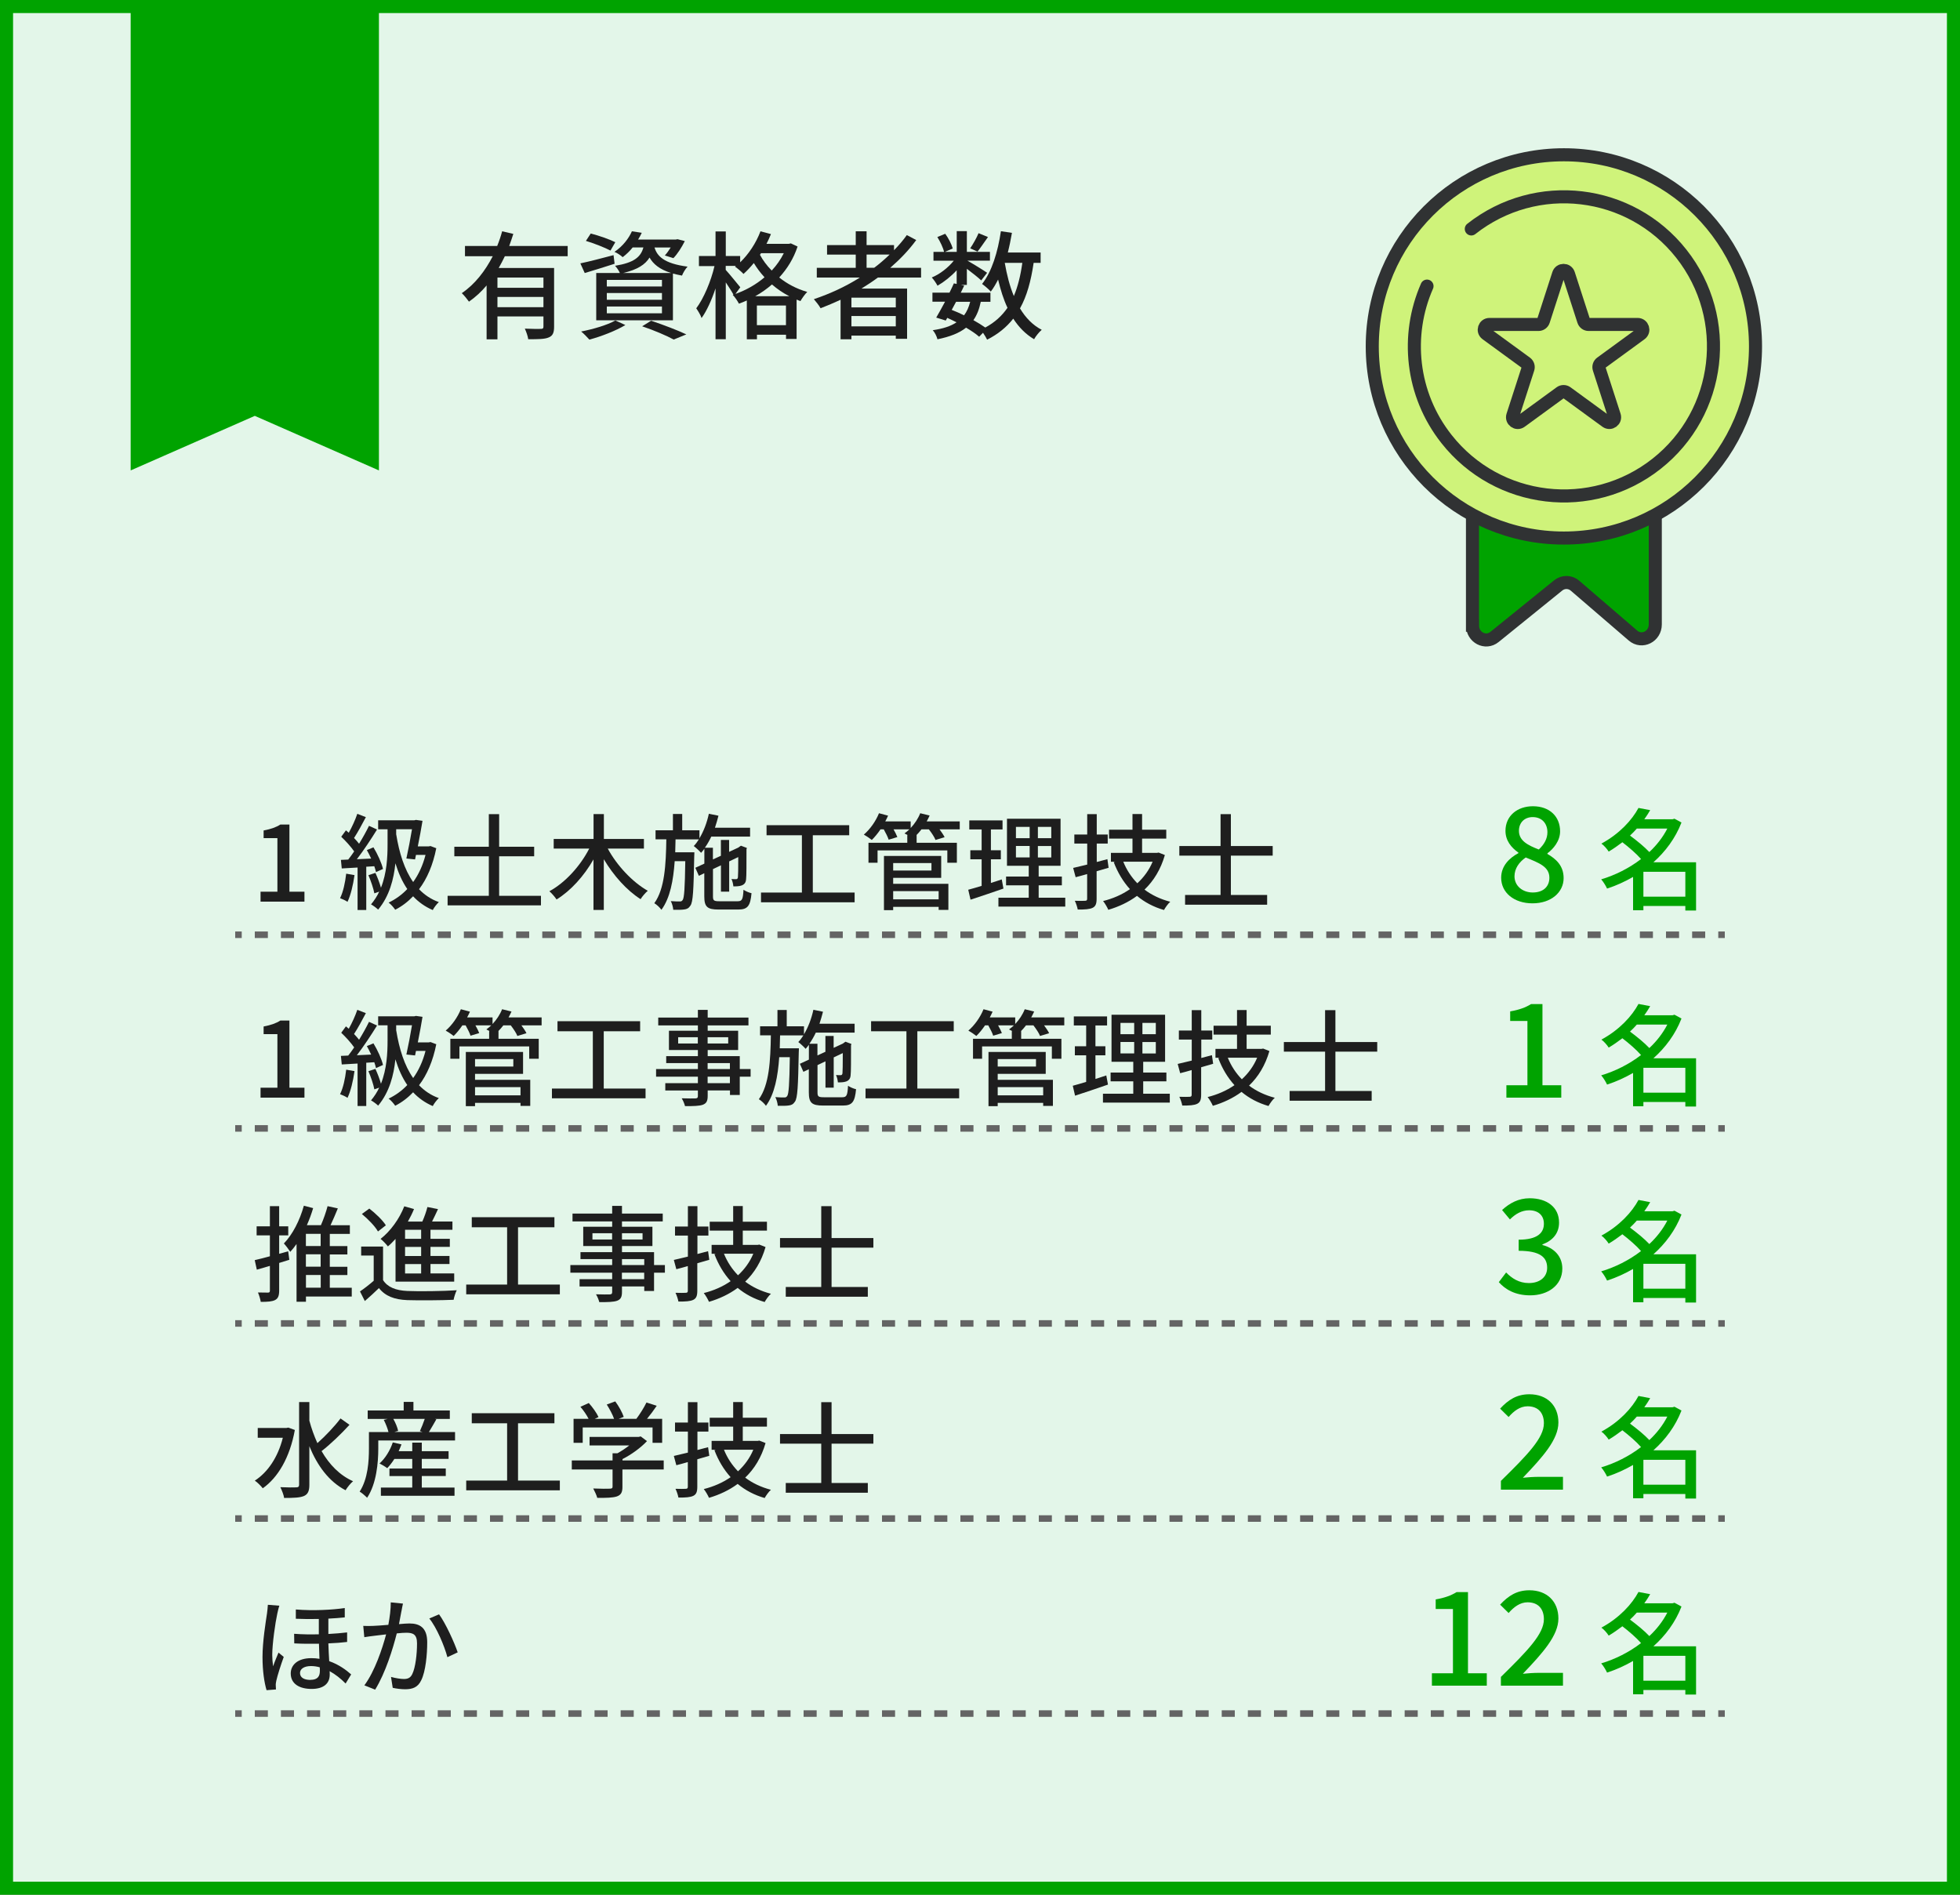 <?xml version="1.0" encoding="UTF-8"?> <svg xmlns="http://www.w3.org/2000/svg" id="_レイヤー_2" data-name="レイヤー 2" viewBox="0 0 300 290"><rect x="0" y="0" width="300" height="290" fill="#808080" stroke="none"/><defs><style> .cls-1 { fill: #cff37a; } .cls-1, .cls-2, .cls-3, .cls-4, .cls-5 { stroke-miterlimit: 10; } .cls-1, .cls-2, .cls-5 { stroke: #303233; stroke-width: 2px; } .cls-2 { stroke-linecap: round; } .cls-2, .cls-3, .cls-4 { fill: none; } .cls-3 { stroke-dasharray: 2 2; } .cls-3, .cls-4 { stroke: #646464; stroke-width: 1px; } .cls-6, .cls-5 { fill: #00a300; } .cls-7 { fill: #1e1e1e; } .cls-8 { fill: #e3f6e9; } </style></defs><g id="contents"><g><g><g><rect class="cls-8" x="1" y="1" width="298" height="288"></rect><path class="cls-6" d="M298,2v286H2V2h296M300,0H0v290h300V0h0Z"></path></g><g><path class="cls-7" d="M77.27,39.22c-.29.61-.61,1.22-.94,1.8h8.48v8.97c0,.9-.18,1.4-.83,1.66-.63.27-1.64.27-3.13.27-.05-.45-.31-1.17-.52-1.62,1.06.05,2.14.05,2.45.04.31,0,.4-.09.4-.36v-1.55h-7.04v3.51h-1.66v-8.25c-.79.94-1.69,1.78-2.7,2.48-.25-.36-.76-.99-1.1-1.3,2.03-1.37,3.6-3.44,4.74-5.65h-4.25v-1.57h4.93c.31-.76.56-1.51.76-2.25l1.71.4c-.2.61-.4,1.24-.63,1.85h8.95v1.57h-9.61ZM83.18,42.48h-7.04v1.57h7.04v-1.57ZM83.18,47.02v-1.57h-7.04v1.57h7.04Z"></path><path class="cls-7" d="M94.07,40.37c-1.57.52-3.24,1.01-4.57,1.42l-.67-1.48c1.31-.27,3.22-.77,5.08-1.26l.16,1.31ZM95.72,49.75c-1.46.88-3.71,1.75-5.51,2.23-.29-.32-.88-.95-1.26-1.24,1.85-.36,4-.99,5.24-1.69l1.53.7ZM93.44,38.35c-.85-.45-2.5-1.1-3.76-1.48l.74-1.13c1.22.31,2.9.9,3.76,1.33l-.74,1.28ZM96.84,37.87c-.43.54-.94,1.04-1.53,1.49-.31-.29-.86-.65-1.26-.81,1.33-.9,2.21-2.11,2.67-3.15l1.51.23c-.16.34-.34.68-.56,1.03h5.78l.25-.05,1.12.29c-.47.94-1.13,1.98-1.75,2.61l-1.31-.41c.31-.32.61-.77.9-1.22h-2.48c.4,1.3,1.4,2.45,5.06,2.93-.31.32-.7.95-.85,1.37-.5-.09-.97-.2-1.39-.31v7.15h-11.74v-7.24h3.62c-.16-.36-.49-.85-.74-1.1,2.9-.47,3.93-1.33,4.34-2.81h-1.64ZM101.32,42.84h-8.44v1.01h8.44v-1.01ZM101.32,44.85h-8.44v1.03h8.44v-1.03ZM101.32,46.91h-8.44v1.04h8.44v-1.04ZM102.71,41.78c-1.8-.56-2.74-1.4-3.29-2.36-.68,1.1-1.87,1.85-4.02,2.36h7.31ZM99.67,49.09c1.93.65,4.09,1.48,5.38,2.09l-1.93.79c-1.06-.58-2.95-1.39-4.83-2.03l1.37-.85Z"></path><path class="cls-7" d="M122.08,37.73c-.61,1.85-1.6,3.42-2.81,4.74,1.17.94,2.61,1.73,4.29,2.21-.34.32-.81.99-1.04,1.4-.2-.07-.4-.14-.59-.23v6.03h-1.62v-.65h-4.45v.7h-1.55v-5.94c-.4.18-.79.34-1.21.49-.2-.4-.61-1.01-.95-1.35l.11-.04c-.27-.5-.74-1.22-1.17-1.87v8.7h-1.57v-7.78c-.59,1.78-1.35,3.46-2.14,4.54-.14-.47-.56-1.12-.81-1.49,1.13-1.49,2.25-4.14,2.79-6.46h-2.38v-1.55h2.54v-3.76h1.57v3.76h2.2v.97c1.31-1.26,2.43-2.95,3.11-4.75l1.6.43c-.2.5-.43,1.01-.68,1.49h3.42l.31-.07,1.04.49ZM112.59,44.98c1.58-.56,3.12-1.42,4.43-2.54-.65-.7-1.19-1.44-1.64-2.18-.52.63-1.04,1.19-1.58,1.67-.27-.31-.92-.86-1.3-1.12l.13-.11h-1.55v.61c.49.52,1.89,2.25,2.23,2.66l-.72.99ZM120.82,45.34c-.99-.5-1.89-1.13-2.66-1.8-.79.68-1.66,1.3-2.57,1.8h5.24ZM120.3,49.77v-3.01h-4.45v3.01h4.45ZM116.48,38.75l-.16.25c.43.81,1.04,1.64,1.8,2.41.74-.79,1.37-1.69,1.85-2.66h-3.49Z"></path><path class="cls-7" d="M134.37,42.48c-.81.61-1.66,1.15-2.52,1.69h6.99v7.69h-1.73v-.49h-6.79v.56h-1.66v-6.05c-1.01.47-2.03.9-3.06,1.3-.2-.38-.72-1.04-1.03-1.39,2.48-.83,4.88-1.94,7.04-3.31h-6.59v-1.49h5.96v-2.02h-4.39v-1.46h4.39v-2.11h1.66v2.11h4.2v.79c.72-.74,1.39-1.51,1.96-2.32l1.44.76c-1.13,1.55-2.48,2.95-3.98,4.25h4.72v1.49h-6.61ZM137.11,45.56h-6.79v1.49h6.79v-1.49ZM137.11,49.95v-1.58h-6.79v1.58h6.79ZM133.81,40.98c.85-.63,1.62-1.31,2.36-2.02h-3.53v2.02h1.17Z"></path><path class="cls-7" d="M158.21,40.23c-.41,2.79-1.04,5.1-2.09,6.97.85,1.42,1.94,2.56,3.33,3.28-.38.32-.92.97-1.17,1.44-1.3-.77-2.34-1.84-3.19-3.15-1.03,1.31-2.34,2.38-4,3.22-.13-.27-.38-.7-.63-1.06l-.59.61c-.5-.45-1.21-.92-2-1.39-1.04.83-2.47,1.39-4.38,1.78-.11-.45-.41-1.06-.72-1.39,1.57-.23,2.75-.61,3.64-1.21-.47-.23-.94-.47-1.42-.68l-.23.41-1.46-.45c.4-.67.86-1.53,1.35-2.43h-1.93v-1.39h2.61c.25-.49.47-.97.67-1.42l.43.09v-2.09c-.86.94-1.93,1.78-2.93,2.36-.2-.38-.58-.94-.88-1.26,1.21-.49,2.5-1.49,3.37-2.57h-3.11v-1.35h1.62c-.14-.63-.59-1.57-1.03-2.27l1.21-.5c.5.68.97,1.62,1.15,2.25l-1.19.52h1.8v-3.17h1.55v3.17h3.53v1.35h-3.44c.81.45,2.56,1.53,3.01,1.85l-.9,1.17c-.43-.41-1.39-1.17-2.2-1.78v2.47h-.9l.49.11c-.16.34-.34.7-.52,1.08h4.54v1.39h-1.48c-.23,1.12-.59,2.05-1.13,2.81.68.38,1.31.77,1.82,1.13,1.44-.77,2.54-1.78,3.4-3.02-.61-1.28-1.06-2.74-1.44-4.32-.34.67-.7,1.3-1.12,1.84-.25-.31-.95-.9-1.33-1.17,1.49-1.87,2.41-4.9,2.88-8.07l1.69.25c-.18,1.03-.38,2.03-.63,3.01h5.02v1.58h-1.06ZM146.34,46.19c-.23.41-.45.85-.67,1.24.63.25,1.28.52,1.89.83.43-.56.72-1.24.94-2.07h-2.16ZM151.22,36.28c-.58.81-1.15,1.67-1.6,2.23l-1.12-.5c.43-.63.99-1.62,1.28-2.32l1.44.59ZM153.79,40.23c.32,1.84.76,3.57,1.39,5.08.61-1.44,1.03-3.13,1.3-5.08h-2.68Z"></path></g><g><path class="cls-7" d="M39.88,136.48h2.58v-8.2h-2.11v-1.17c1.1-.21,1.89-.48,2.56-.91h1.39v10.28h2.3v1.52h-6.72v-1.52Z"></path><path class="cls-7" d="M54.26,133.95c-.21,1.5-.58,3.06-1.07,4.08-.24-.18-.83-.45-1.14-.56.48-.96.78-2.37.94-3.75l1.26.22ZM56.06,132.69v6.59h-1.33v-6.5l-2.42.14-.13-1.31,1.12-.05c.29-.37.61-.8.91-1.25-.5-.72-1.28-1.58-1.98-2.24l.72-.98c.14.11.29.24.43.37.5-.88,1.02-2.03,1.31-2.9l1.31.51c-.56,1.07-1.23,2.3-1.81,3.19.29.3.56.61.77.88.58-.94,1.12-1.92,1.52-2.74l1.23.56c-.9,1.46-2.05,3.2-3.09,4.55l2.19-.1c-.21-.45-.43-.9-.66-1.3l1.01-.42c.64,1.04,1.26,2.42,1.46,3.31l-1.07.48c-.06-.26-.14-.56-.26-.9l-1.25.08ZM66.78,129.81c-.51,2.59-1.42,4.69-2.64,6.29.83.86,1.82,1.54,3.03,1.97-.3.27-.74.83-.93,1.22-1.18-.51-2.18-1.22-3.01-2.11-.82.86-1.74,1.55-2.74,2.06-.21-.32-.69-.88-1.01-1.09,1.06-.51,2.03-1.2,2.86-2.08-.77-1.12-1.36-2.45-1.82-3.94-.24,2.39-.91,5.03-2.64,7.09-.22-.22-.75-.62-1.09-.8.51-.61.93-1.26,1.25-1.95l-.74.26c-.14-.75-.53-1.9-.91-2.78l1.07-.35c.32.69.66,1.57.85,2.27.9-2.26,1.01-4.72,1.01-6.59v-2.35h-1.44v-1.38h5.54l.24-.06,1.01.14c-.18,1.14-.45,2.55-.72,3.91h1.68l.26-.05.9.34ZM60.65,127.73c.46,2.83,1.25,5.36,2.59,7.27.82-1.14,1.47-2.51,1.89-4.15h-1.46l-.14.69-1.33-.14c.3-1.36.64-3.14.86-4.48h-2.42v.82Z"></path><path class="cls-7" d="M82.8,137.11v1.46h-14.29v-1.46h6.31v-6.05h-5.28v-1.46h5.28v-4.99h1.58v4.99h5.36v1.46h-5.36v6.05h6.4Z"></path><path class="cls-7" d="M93.02,129.87c1.39,2.59,3.78,5.14,6.13,6.47-.35.29-.86.88-1.1,1.28-2.11-1.33-4.15-3.62-5.63-6.11v7.76h-1.58v-7.73c-1.46,2.56-3.49,4.8-5.65,6.13-.24-.37-.75-.96-1.1-1.26,2.42-1.31,4.74-3.87,6.1-6.53h-5.44v-1.47h6.1v-3.81h1.58v3.81h6.13v1.47h-5.52Z"></path><path class="cls-7" d="M112.92,137.94c.67,0,.8-.29.88-1.76.32.22.85.45,1.23.53-.18,1.94-.59,2.5-2.02,2.5h-3.03c-1.73,0-2.18-.42-2.18-2.02v-3.54l-.83.4-.54-1.23,1.38-.64v-2.27c-.16.22-.32.43-.5.62-.22-.26-.8-.8-1.12-1.04.29-.3.54-.64.78-1.02h-3.57c-.02.67-.03,1.33-.05,1.98h2.93s0,.43-.02.62c-.1,5.19-.18,7.01-.59,7.55-.26.4-.54.53-.96.58-.4.06-1.02.06-1.66.05-.03-.4-.18-.98-.38-1.33.59.05,1.1.05,1.34.05.21.02.35-.03.48-.22.24-.32.34-1.81.4-5.94h-1.62c-.21,2.96-.7,5.63-2.03,7.44-.24-.34-.7-.78-1.09-1.01,1.6-2.19,1.78-5.95,1.84-9.78h-1.65v-1.38h2.66v-2.5h1.42v2.5h2.64v1.22c.64-1.06,1.14-2.37,1.44-3.75l1.47.3c-.16.62-.34,1.25-.54,1.84h5.38v1.36h-5.94c-.29.62-.62,1.18-.98,1.7h1.23v1.79l1.22-.56v-2.42h1.26v1.82l1.42-.66.13-.1.26-.18.91.34-.06.21c0,2.27,0,4.11-.06,4.56-.03.56-.29.83-.7.98-.35.13-.86.14-1.25.13-.03-.35-.14-.83-.29-1.12.26.02.58.02.7.02.16,0,.24-.05.29-.27.03-.19.05-1.36.05-3.11l-1.39.66v4.63h-1.26v-4.03l-1.22.58v4.18c0,.62.13.74.98.74h2.8Z"></path><path class="cls-7" d="M130.81,136.61v1.49h-14.33v-1.49h6.26v-8.77h-5.41v-1.54h12.65v1.54h-5.57v8.77h6.4Z"></path><path class="cls-7" d="M146.91,126.94h-3.1c.3.42.61.85.77,1.2l-1.39.42c-.16-.43-.59-1.07-1.01-1.62h-1.14c-.24.32-.5.61-.77.88h.03v1.17h6.16v3.06h-1.46v-1.89h-10.68v1.89h-1.39v-3.06h5.94v-1.17h.08c-.19-.1-.37-.19-.51-.26.26-.18.51-.4.75-.62h-2.42c.24.43.46.86.58,1.18l-1.33.4c-.13-.42-.45-1.04-.75-1.58h-.5c-.42.62-.88,1.18-1.33,1.62-.29-.24-.86-.62-1.22-.82.94-.8,1.82-2.03,2.32-3.27l1.39.37c-.13.29-.27.59-.43.88h3.89v1.01c.62-.66,1.14-1.44,1.46-2.26l1.44.35c-.13.3-.29.61-.45.9h5.06v1.22ZM136.71,135.27h8.45v3.99h-1.49v-.46h-6.96v.5h-1.41v-8.29h8.76v3.35h-7.35v.93ZM136.71,132.1v1.14h5.86v-1.14h-5.86ZM136.71,136.39v1.26h6.96v-1.26h-6.96Z"></path><path class="cls-7" d="M153.59,136c-1.74.61-3.6,1.23-5.04,1.7l-.35-1.52c.58-.16,1.28-.35,2.05-.59v-4.07h-1.73v-1.38h1.73v-3.19h-1.89v-1.38h5.09v1.38h-1.78v3.19h1.52v1.38h-1.52v3.62c.54-.18,1.12-.35,1.66-.54l.26,1.41ZM163.05,137.4v1.36h-10.23v-1.36h4.64v-1.9h-3.47v-1.34h3.47v-1.65h-3.33v-7.2h8.2v7.2h-3.35v1.65h3.55v1.34h-3.55v1.9h4.07ZM155.5,128.29h2.1v-1.73h-2.1v1.73ZM155.5,131.23h2.1v-1.75h-2.1v1.75ZM160.91,126.56h-2.05v1.73h2.05v-1.73ZM160.91,129.49h-2.05v1.75h2.05v-1.75Z"></path><path class="cls-7" d="M169.67,132.82c-.61.18-1.22.35-1.82.53v4.21c0,.77-.16,1.17-.62,1.39-.46.22-1.18.27-2.27.26-.06-.35-.26-.98-.45-1.34.7.02,1.38.02,1.57,0,.22,0,.32-.08.32-.3v-3.79c-.62.18-1.2.34-1.76.48l-.38-1.42c.61-.14,1.34-.32,2.15-.51v-3.22h-1.97v-1.38h1.97v-3.12h1.46v3.12h1.68v1.38h-1.68v2.82l1.63-.43.19,1.34ZM178.3,130.86c-.64,2.21-1.71,3.95-3.12,5.3,1.1.83,2.42,1.46,3.94,1.86-.34.29-.75.88-.96,1.26-1.6-.46-2.98-1.2-4.13-2.16-1.3.96-2.79,1.66-4.39,2.13-.16-.38-.53-1.02-.8-1.34,1.49-.37,2.9-.98,4.11-1.82-1.04-1.15-1.87-2.53-2.48-4.13l.21-.06h-.64v-1.36h3.3v-2.19h-3.59v-1.36h3.59v-2.4h1.47v2.4h3.7v1.36h-3.7v2.19h2.27l.26-.05.96.38ZM171.93,131.89c.51,1.26,1.23,2.35,2.15,3.3.99-.91,1.81-2.02,2.34-3.3h-4.48Z"></path><path class="cls-7" d="M188.4,130.96v6.02h5.55v1.49h-12.56v-1.49h5.43v-6.02h-6.31v-1.47h6.31v-4.88h1.58v4.88h6.4v1.47h-6.4Z"></path><path class="cls-7" d="M39.88,166.48h2.58v-8.2h-2.11v-1.17c1.1-.21,1.89-.48,2.56-.91h1.39v10.28h2.3v1.52h-6.72v-1.52Z"></path><path class="cls-7" d="M54.26,163.95c-.21,1.5-.58,3.06-1.07,4.08-.24-.18-.83-.45-1.14-.56.48-.96.78-2.37.94-3.75l1.26.22ZM56.06,162.69v6.59h-1.33v-6.5l-2.42.14-.13-1.31,1.12-.05c.29-.37.61-.8.91-1.25-.5-.72-1.28-1.58-1.98-2.24l.72-.98c.14.11.29.24.43.37.5-.88,1.02-2.03,1.31-2.9l1.31.51c-.56,1.07-1.23,2.3-1.81,3.19.29.3.56.61.77.88.58-.94,1.12-1.92,1.52-2.74l1.23.56c-.9,1.46-2.05,3.2-3.09,4.55l2.19-.1c-.21-.45-.43-.9-.66-1.3l1.01-.42c.64,1.04,1.26,2.42,1.46,3.31l-1.07.48c-.06-.26-.14-.56-.26-.9l-1.25.08ZM66.78,159.81c-.51,2.59-1.42,4.69-2.64,6.29.83.86,1.82,1.54,3.03,1.97-.3.27-.74.83-.93,1.22-1.18-.51-2.18-1.22-3.01-2.11-.82.86-1.74,1.55-2.74,2.06-.21-.32-.69-.88-1.01-1.09,1.06-.51,2.03-1.2,2.86-2.08-.77-1.12-1.36-2.45-1.82-3.94-.24,2.39-.91,5.03-2.64,7.09-.22-.22-.75-.62-1.09-.8.51-.61.93-1.26,1.25-1.95l-.74.26c-.14-.75-.53-1.9-.91-2.78l1.07-.35c.32.69.66,1.57.85,2.27.9-2.26,1.01-4.72,1.01-6.59v-2.35h-1.44v-1.38h5.54l.24-.06,1.01.14c-.18,1.14-.45,2.55-.72,3.91h1.68l.26-.05.9.34ZM60.65,157.73c.46,2.83,1.25,5.36,2.59,7.27.82-1.14,1.47-2.51,1.89-4.15h-1.46l-.14.69-1.33-.14c.3-1.36.64-3.14.86-4.48h-2.42v.82Z"></path><path class="cls-7" d="M82.91,156.94h-3.1c.3.42.61.85.77,1.2l-1.39.42c-.16-.43-.59-1.07-1.01-1.62h-1.14c-.24.32-.5.61-.77.88h.03v1.17h6.16v3.06h-1.46v-1.89h-10.68v1.89h-1.39v-3.06h5.94v-1.17h.08c-.19-.1-.37-.19-.51-.26.26-.18.51-.4.75-.62h-2.42c.24.43.46.86.58,1.18l-1.33.4c-.13-.42-.45-1.04-.75-1.58h-.5c-.42.62-.88,1.18-1.33,1.62-.29-.24-.86-.62-1.22-.82.94-.8,1.82-2.03,2.32-3.27l1.39.37c-.13.29-.27.59-.43.88h3.89v1.01c.62-.66,1.14-1.44,1.46-2.26l1.44.35c-.13.3-.29.61-.45.9h5.06v1.22ZM72.71,165.27h8.45v3.99h-1.49v-.46h-6.96v.5h-1.41v-8.29h8.76v3.35h-7.35v.93ZM72.71,162.1v1.14h5.86v-1.14h-5.86ZM72.71,166.39v1.26h6.96v-1.26h-6.96Z"></path><path class="cls-7" d="M98.81,166.61v1.49h-14.33v-1.49h6.26v-8.77h-5.41v-1.54h12.65v1.54h-5.57v8.77h6.4Z"></path><path class="cls-7" d="M114.89,164.79h-1.66v2.8h-1.5v-.69h-3.41v.83c0,.82-.21,1.15-.75,1.36-.54.19-1.38.21-2.72.21-.08-.34-.3-.88-.51-1.2.88.03,1.84.03,2.1.02.29-.02.38-.1.38-.37v-.85h-4.99v-1.12h4.99v-.99h-6.4v-1.17h6.4v-.91h-4.85v-1.06h4.85v-.94h-4.43v-2.95h4.43v-.82h-6.07v-1.2h6.07v-1.17h1.5v1.17h6.24v1.2h-6.24v.82h4.66v2.95h-4.66v.94h4.91v1.97h1.66v1.17ZM106.81,159.71v-.96h-3.01v.96h3.01ZM108.31,158.75v.96h3.15v-.96h-3.15ZM108.31,163.62h3.41v-.91h-3.41v.91ZM111.72,164.79h-3.41v.99h3.41v-.99Z"></path><path class="cls-7" d="M128.92,167.94c.67,0,.8-.29.88-1.76.32.22.85.45,1.23.53-.18,1.94-.59,2.5-2.02,2.5h-3.03c-1.73,0-2.18-.42-2.18-2.02v-3.54l-.83.4-.54-1.23,1.38-.64v-2.27c-.16.22-.32.43-.5.62-.22-.26-.8-.8-1.12-1.04.29-.3.54-.64.78-1.02h-3.57c-.02.67-.03,1.33-.05,1.98h2.93s0,.43-.02.62c-.1,5.19-.18,7.01-.59,7.55-.26.4-.54.53-.96.58-.4.06-1.02.06-1.66.05-.03-.4-.18-.98-.38-1.33.59.05,1.1.05,1.34.05.21.02.35-.03.48-.22.24-.32.34-1.81.4-5.94h-1.62c-.21,2.96-.7,5.63-2.03,7.44-.24-.34-.7-.78-1.09-1.01,1.6-2.19,1.78-5.95,1.84-9.78h-1.65v-1.38h2.66v-2.5h1.42v2.5h2.64v1.22c.64-1.06,1.14-2.37,1.44-3.75l1.47.3c-.16.62-.34,1.25-.54,1.84h5.38v1.36h-5.94c-.29.62-.62,1.18-.98,1.7h1.23v1.79l1.22-.56v-2.42h1.26v1.82l1.42-.66.13-.1.26-.18.91.34-.06.21c0,2.27,0,4.11-.06,4.56-.03.56-.29.83-.7.98-.35.13-.86.14-1.25.13-.03-.35-.14-.83-.29-1.12.26.02.58.02.7.02.16,0,.24-.05.29-.27.03-.19.05-1.36.05-3.11l-1.39.66v4.63h-1.26v-4.03l-1.22.58v4.18c0,.62.13.74.98.74h2.8Z"></path><path class="cls-7" d="M146.81,166.61v1.49h-14.33v-1.49h6.26v-8.77h-5.41v-1.54h12.65v1.54h-5.57v8.77h6.4Z"></path><path class="cls-7" d="M162.91,156.94h-3.1c.3.42.61.85.77,1.2l-1.39.42c-.16-.43-.59-1.07-1.01-1.62h-1.14c-.24.32-.5.61-.77.88h.03v1.17h6.16v3.06h-1.46v-1.89h-10.68v1.89h-1.39v-3.06h5.94v-1.17h.08c-.19-.1-.37-.19-.51-.26.26-.18.51-.4.75-.62h-2.42c.24.43.46.86.58,1.18l-1.33.4c-.13-.42-.45-1.04-.75-1.58h-.5c-.42.62-.88,1.18-1.33,1.62-.29-.24-.86-.62-1.22-.82.94-.8,1.82-2.03,2.32-3.27l1.39.37c-.13.29-.27.59-.43.88h3.89v1.01c.62-.66,1.14-1.44,1.46-2.26l1.44.35c-.13.3-.29.61-.45.9h5.06v1.22ZM152.71,165.27h8.45v3.99h-1.49v-.46h-6.96v.5h-1.41v-8.29h8.76v3.35h-7.35v.93ZM152.71,162.1v1.14h5.86v-1.14h-5.86ZM152.71,166.39v1.26h6.96v-1.26h-6.96Z"></path><path class="cls-7" d="M169.59,166c-1.74.61-3.6,1.23-5.04,1.7l-.35-1.52c.58-.16,1.28-.35,2.05-.59v-4.07h-1.73v-1.38h1.73v-3.19h-1.89v-1.38h5.09v1.38h-1.78v3.19h1.52v1.38h-1.52v3.62c.54-.18,1.12-.35,1.66-.54l.26,1.41ZM179.05,167.4v1.36h-10.23v-1.36h4.64v-1.9h-3.47v-1.34h3.47v-1.65h-3.33v-7.2h8.2v7.2h-3.35v1.65h3.55v1.34h-3.55v1.9h4.07ZM171.5,158.29h2.1v-1.73h-2.1v1.73ZM171.5,161.23h2.1v-1.75h-2.1v1.75ZM176.91,156.56h-2.05v1.73h2.05v-1.73ZM176.91,159.49h-2.05v1.75h2.05v-1.75Z"></path><path class="cls-7" d="M185.67,162.82c-.61.18-1.22.35-1.82.53v4.21c0,.77-.16,1.17-.62,1.39-.46.22-1.18.27-2.27.26-.06-.35-.26-.98-.45-1.34.7.02,1.38.02,1.57,0,.22,0,.32-.08.32-.3v-3.79c-.62.18-1.2.34-1.76.48l-.38-1.42c.61-.14,1.34-.32,2.15-.51v-3.22h-1.97v-1.38h1.97v-3.12h1.46v3.12h1.68v1.38h-1.68v2.82l1.63-.43.19,1.34ZM194.3,160.86c-.64,2.21-1.71,3.95-3.12,5.3,1.1.83,2.42,1.46,3.94,1.86-.34.29-.75.88-.96,1.26-1.6-.46-2.98-1.2-4.13-2.16-1.3.96-2.79,1.66-4.39,2.13-.16-.38-.53-1.02-.8-1.34,1.49-.37,2.9-.98,4.11-1.82-1.04-1.15-1.87-2.53-2.48-4.13l.21-.06h-.64v-1.36h3.3v-2.19h-3.59v-1.36h3.59v-2.4h1.47v2.4h3.7v1.36h-3.7v2.19h2.27l.26-.05.96.38ZM187.93,161.89c.51,1.26,1.23,2.35,2.15,3.3.99-.91,1.81-2.02,2.34-3.3h-4.48Z"></path><path class="cls-7" d="M204.4,160.96v6.02h5.55v1.49h-12.56v-1.49h5.43v-6.02h-6.31v-1.47h6.31v-4.88h1.58v4.88h6.4v1.47h-6.4Z"></path><path class="cls-7" d="M44.28,192.82c-.51.16-1.04.32-1.55.48v4.23c0,.78-.16,1.2-.61,1.44-.46.24-1.15.29-2.21.29-.05-.38-.24-1.02-.43-1.44.67.02,1.33.02,1.54.02s.29-.08.29-.3v-3.79l-2,.58-.32-1.46c.64-.14,1.44-.35,2.32-.59v-3.2h-2.03v-1.38h2.03v-3.09h1.42v3.09h1.39v1.38h-1.39v2.82l1.38-.38.18,1.33ZM53.84,198.44h-7.01v.8h-1.44v-8.84c-.3.43-.62.83-.96,1.2-.19-.3-.69-.98-.98-1.28,1.34-1.38,2.43-3.52,3.06-5.78l1.42.37c-.26.88-.58,1.76-.96,2.61h2.15c.4-.91.8-2.05,1.02-2.91l1.57.34c-.35.86-.74,1.78-1.12,2.58h2.96v1.33h-3.07v1.86h2.69v1.28h-2.69v1.89h2.69v1.26h-2.69v1.95h3.36v1.34ZM49.08,188.85h-2.26v1.86h2.26v-1.86ZM49.08,191.98h-2.26v1.89h2.26v-1.89ZM46.83,197.09h2.26v-1.95h-2.26v1.95Z"></path><path class="cls-7" d="M58.62,195.91c.69,1.1,1.95,1.6,3.73,1.68,1.81.08,5.52.03,7.56-.11-.18.34-.4,1.02-.48,1.46-1.84.08-5.23.11-7.09.05-1.98-.08-3.36-.61-4.34-1.84-.67.66-1.38,1.3-2.16,1.98l-.74-1.47c.64-.43,1.42-1.04,2.1-1.63v-3.86h-1.92v-1.38h3.35v5.12ZM57.85,188.48c-.45-.8-1.52-1.9-2.46-2.67l1.14-.83c.93.72,2.05,1.78,2.53,2.56l-1.2.94ZM60.54,189.62c-.38.42-.77.82-1.17,1.15-.22-.3-.78-.9-1.12-1.15,1.5-1.17,2.87-3.04,3.63-4.99l1.49.42c-.27.66-.59,1.3-.94,1.92h2.21c.32-.72.62-1.57.78-2.23l1.62.32c-.29.64-.61,1.31-.91,1.9h3.12v1.26h-3.36v1.39h2.96v1.23h-2.96v1.39h2.91v1.23h-2.91v1.44h3.63v1.26h-8.98v-6.56ZM64.46,188.22h-2.46v1.39h2.46v-1.39ZM64.46,190.85h-2.46v1.39h2.46v-1.39ZM64.46,193.47h-2.46v1.44h2.46v-1.44Z"></path><path class="cls-7" d="M85.69,196.61v1.49h-14.33v-1.49h6.26v-8.77h-5.41v-1.54h12.65v1.54h-5.57v8.77h6.4Z"></path><path class="cls-7" d="M101.77,194.79h-1.66v2.8h-1.5v-.69h-3.41v.83c0,.82-.21,1.15-.75,1.36-.54.19-1.38.21-2.72.21-.08-.34-.3-.88-.51-1.2.88.03,1.84.03,2.1.02.29-.02.38-.1.38-.37v-.85h-4.99v-1.12h4.99v-.99h-6.4v-1.17h6.4v-.91h-4.85v-1.06h4.85v-.94h-4.43v-2.95h4.43v-.82h-6.07v-1.2h6.07v-1.17h1.5v1.17h6.24v1.2h-6.24v.82h4.66v2.95h-4.66v.94h4.91v1.97h1.66v1.17ZM93.69,189.71v-.96h-3.01v.96h3.01ZM95.2,188.75v.96h3.15v-.96h-3.15ZM95.2,193.62h3.41v-.91h-3.41v.91ZM98.6,194.79h-3.41v.99h3.41v-.99Z"></path><path class="cls-7" d="M108.55,192.82c-.61.18-1.22.35-1.82.53v4.21c0,.77-.16,1.17-.62,1.39-.46.22-1.18.27-2.27.26-.06-.35-.26-.98-.45-1.34.7.02,1.38.02,1.57,0,.22,0,.32-.08.32-.3v-3.79c-.62.18-1.2.34-1.76.48l-.38-1.42c.61-.14,1.34-.32,2.15-.51v-3.22h-1.97v-1.38h1.97v-3.12h1.46v3.12h1.68v1.38h-1.68v2.82l1.63-.43.19,1.34ZM117.18,190.86c-.64,2.21-1.71,3.95-3.12,5.3,1.1.83,2.42,1.46,3.94,1.86-.34.29-.75.88-.96,1.26-1.6-.46-2.98-1.2-4.13-2.16-1.3.96-2.79,1.66-4.39,2.13-.16-.38-.53-1.02-.8-1.34,1.49-.37,2.9-.98,4.11-1.82-1.04-1.15-1.87-2.53-2.48-4.13l.21-.06h-.64v-1.36h3.3v-2.19h-3.59v-1.36h3.59v-2.4h1.47v2.4h3.7v1.36h-3.7v2.19h2.27l.26-.05.96.38ZM110.81,191.89c.51,1.26,1.23,2.35,2.15,3.3.99-.91,1.81-2.02,2.34-3.3h-4.48Z"></path><path class="cls-7" d="M127.28,190.96v6.02h5.55v1.49h-12.56v-1.49h5.43v-6.02h-6.31v-1.47h6.31v-4.88h1.58v4.88h6.4v1.47h-6.4Z"></path><path class="cls-7" d="M45.13,218.86c-.77,4.26-2.61,7.31-4.91,8.93-.26-.34-.85-.94-1.22-1.17,1.98-1.28,3.54-3.57,4.29-6.56h-3.84v-1.5h4.39l.29-.06,1.01.37ZM53.49,218.08c-1.26,1.38-2.93,2.99-4.27,4.02,1.18,2.05,2.77,3.7,4.82,4.61-.37.3-.88.93-1.15,1.38-2.56-1.34-4.32-3.76-5.54-6.74v5.91c0,.98-.24,1.44-.82,1.71-.61.26-1.57.3-3.04.3-.06-.45-.35-1.18-.58-1.65,1.09.05,2.11.05,2.42.03.32,0,.45-.11.45-.4v-12.66h1.57v2.85c.32,1.2.74,2.35,1.23,3.44,1.23-1.09,2.64-2.58,3.54-3.78l1.38.98Z"></path><path class="cls-7" d="M69.65,219.17v1.3h-11.75v1.23c0,2.15-.27,5.39-1.71,7.54-.24-.26-.85-.78-1.14-.94,1.28-1.97,1.42-4.71,1.42-6.59v-2.53h2.99c-.13-.54-.42-1.28-.72-1.86l.58-.14h-3.04v-1.3h5.51v-1.31h1.49v1.31h5.57v1.3h-2.27l.21.05c-.4.69-.8,1.41-1.14,1.95h4ZM64.56,227.68h5.01v1.26h-11.27v-1.26h4.8v-1.76h-3.49v-1.15h3.49v-1.47h-2.74c-.34.54-.72,1.02-1.09,1.41-.27-.21-.85-.56-1.18-.72.88-.78,1.62-2,2.03-3.22l1.33.3c-.13.35-.27.7-.43,1.04h2.08v-1.31h1.46v1.31h4.1v1.18h-4.1v1.47h3.67v1.15h-3.67v1.76ZM60.2,217.17c.34.59.64,1.33.74,1.84l-.58.16h4.31l-.4-.13c.24-.53.54-1.26.74-1.87h-4.8Z"></path><path class="cls-7" d="M85.69,226.61v1.49h-14.33v-1.49h6.26v-8.77h-5.41v-1.54h12.65v1.54h-5.57v8.77h6.4Z"></path><path class="cls-7" d="M101.58,224.91h-6.31v2.67c0,.82-.21,1.23-.86,1.46-.66.21-1.6.22-2.99.22-.11-.42-.4-1.02-.62-1.44,1.12.05,2.24.05,2.56.03.32-.02.4-.08.4-.32v-2.62h-6.24v-1.38h6.24v-1.1h.75c.62-.34,1.26-.77,1.81-1.2h-6.08v-1.3h7.51l.32-.08.96.72c-.96,1.02-2.37,2.05-3.75,2.75v.21h6.31v1.38ZM89.18,220.83h-1.39v-3.67h2.3c-.29-.58-.78-1.3-1.25-1.84l1.28-.58c.58.64,1.22,1.54,1.49,2.15l-.58.27h2.96c-.22-.64-.69-1.52-1.12-2.19l1.3-.48c.54.72,1.09,1.73,1.3,2.37l-.78.3h2.71c.56-.74,1.18-1.74,1.55-2.5l1.57.5c-.46.69-.99,1.39-1.49,2h2.32v3.67h-1.47v-2.35h-10.69v2.35Z"></path><path class="cls-7" d="M108.55,222.82c-.61.18-1.22.35-1.82.53v4.21c0,.77-.16,1.17-.62,1.39-.46.22-1.18.27-2.27.26-.06-.35-.26-.98-.45-1.34.7.02,1.38.02,1.57,0,.22,0,.32-.08.32-.3v-3.79c-.62.18-1.2.34-1.76.48l-.38-1.42c.61-.14,1.34-.32,2.15-.51v-3.22h-1.97v-1.38h1.97v-3.12h1.46v3.12h1.68v1.38h-1.68v2.82l1.63-.43.19,1.34ZM117.18,220.86c-.64,2.21-1.71,3.95-3.12,5.3,1.1.83,2.42,1.46,3.94,1.86-.34.29-.75.88-.96,1.26-1.6-.46-2.98-1.2-4.13-2.16-1.3.96-2.79,1.66-4.39,2.13-.16-.38-.53-1.02-.8-1.34,1.49-.37,2.9-.98,4.11-1.82-1.04-1.15-1.87-2.53-2.48-4.13l.21-.06h-.64v-1.36h3.3v-2.19h-3.59v-1.36h3.59v-2.4h1.47v2.4h3.7v1.36h-3.7v2.19h2.27l.26-.05.96.38ZM110.81,221.89c.51,1.26,1.23,2.35,2.15,3.3.99-.91,1.81-2.02,2.34-3.3h-4.48Z"></path><path class="cls-7" d="M127.28,220.96v6.02h5.55v1.49h-12.56v-1.49h5.43v-6.02h-6.31v-1.47h6.31v-4.88h1.58v4.88h6.4v1.47h-6.4Z"></path><path class="cls-7" d="M42.44,246.99c-.29,1.3-.77,4.59-.77,6.31,0,.58.05,1.15.13,1.74.22-.66.58-1.49.83-2.1l.8.66c-.43,1.18-.96,2.83-1.14,3.65-.05.22-.1.54-.08.74,0,.16.02.4.03.59l-1.44.11c-.34-1.14-.62-2.91-.62-5.09,0-2.37.5-5.39.69-6.67.05-.38.11-.91.13-1.31l1.76.14c-.11.29-.26.94-.32,1.23ZM52.77,246.13v1.42c-.72.08-1.57.14-2.51.19v2.35c1.02-.05,2-.14,2.87-.24v1.46c-.82.1-1.79.18-2.87.22.03.96.08,1.89.13,2.72,1.52.53,2.64,1.39,3.36,2.03l-.85,1.39c-.74-.75-1.57-1.41-2.45-1.89.02.19.02.37.02.53,0,1.34-.91,2.19-2.77,2.19s-3.2-.77-3.2-2.37c0-1.25,1.01-2.34,3.15-2.34.43,0,.85.03,1.25.1-.03-.74-.06-1.55-.08-2.31-1.23.02-2.51.02-3.78-.05l-.02-1.47c1.28.1,2.56.11,3.78.08v-2.35c-1.14.03-2.34.02-3.52-.03v-1.42c2.72.22,5.57.06,7.49-.22ZM47.52,257.11c1.12,0,1.44-.56,1.44-1.38,0-.14,0-.34-.02-.54-.45-.13-.9-.19-1.34-.19-1.04,0-1.68.43-1.68,1.06,0,.7.62,1.06,1.6,1.06Z"></path><path class="cls-7" d="M61.45,246.56c-.1.5-.24,1.26-.38,2.02.66-.06,1.23-.1,1.6-.1,1.55,0,2.72.62,2.72,2.87,0,1.89-.24,4.47-.91,5.81-.51,1.1-1.34,1.39-2.47,1.39-.61,0-1.38-.1-1.9-.22l-.26-1.67c.64.19,1.52.32,1.95.32.58,0,1.02-.14,1.31-.77.48-.99.72-3.03.72-4.69,0-1.38-.62-1.62-1.63-1.62-.34,0-.86.03-1.47.1-.59,2.35-1.73,6.05-3.31,8.61l-1.65-.66c1.6-2.16,2.75-5.62,3.33-7.8-.74.08-1.39.16-1.76.21-.4.05-1.14.14-1.58.22l-.16-1.73c.54.03,1.01.02,1.55,0,.51-.02,1.38-.08,2.29-.16.22-1.18.38-2.4.37-3.44l1.87.19c-.08.34-.16.75-.22,1.1ZM70.06,252.9l-1.58.74c-.45-1.7-1.65-4.56-2.77-5.92l1.49-.64c.99,1.33,2.35,4.32,2.86,5.83Z"></path></g><g><path class="cls-6" d="M229.77,134.34c0-1.82,1.28-3.04,2.64-3.76v-.08c-1.1-.78-1.98-1.84-1.98-3.34,0-2.28,1.8-3.76,4.2-3.76,2.56,0,4.16,1.58,4.16,3.84,0,1.48-1.04,2.7-1.94,3.36v.1c1.3.76,2.48,1.78,2.48,3.7,0,2.18-1.92,3.86-4.76,3.86s-4.8-1.64-4.8-3.92ZM237.15,134.34c0-1.7-1.62-2.28-3.62-3.1-1,.7-1.72,1.68-1.72,2.88,0,1.46,1.22,2.48,2.8,2.48s2.54-.88,2.54-2.26ZM236.85,127.38c0-1.32-.82-2.32-2.26-2.32-1.2,0-2.1.8-2.1,2.1,0,1.54,1.4,2.22,3.04,2.86.86-.8,1.32-1.68,1.32-2.64Z"></path><path class="cls-6" d="M259.59,139.36h-1.63v-.7h-6.42v.66h-1.58v-5.1c-1.27.73-2.62,1.34-3.98,1.78-.19-.42-.59-1.07-.9-1.41,2.12-.63,4.27-1.7,6.1-3.11-.7-.8-1.85-1.8-2.86-2.57-.65.49-1.34.99-2.09,1.43-.24-.39-.75-.97-1.12-1.22,2.79-1.51,4.69-3.62,5.68-5.46l1.79.34c-.27.48-.58.94-.9,1.39h4.33l.29-.08,1.07.58c-.93,2.41-2.46,4.45-4.3,6.09h6.53v7.38ZM250.53,126.82c-.32.36-.66.73-1.04,1.07,1.02.75,2.21,1.72,2.96,2.52,1.12-1.05,2.07-2.26,2.75-3.59h-4.67ZM257.96,137.24v-3.81h-6.42v3.81h6.42Z"></path><path class="cls-6" d="M230.57,166.1h3.22v-9.84h-2.64v-1.46c1.38-.24,2.36-.6,3.2-1.12h1.74v12.42h2.88v1.9h-8.4v-1.9Z"></path><path class="cls-6" d="M259.59,169.36h-1.63v-.7h-6.42v.66h-1.58v-5.1c-1.27.73-2.62,1.34-3.98,1.78-.19-.42-.59-1.07-.9-1.41,2.12-.63,4.27-1.7,6.1-3.11-.7-.8-1.85-1.8-2.86-2.57-.65.49-1.34.99-2.09,1.43-.24-.39-.75-.97-1.12-1.22,2.79-1.51,4.69-3.62,5.68-5.46l1.79.34c-.27.48-.58.94-.9,1.39h4.33l.29-.08,1.07.58c-.93,2.41-2.46,4.45-4.3,6.09h6.53v7.38ZM250.53,156.82c-.32.36-.66.73-1.04,1.07,1.02.75,2.21,1.72,2.96,2.52,1.12-1.05,2.07-2.26,2.75-3.59h-4.67ZM257.96,167.24v-3.81h-6.42v3.81h6.42Z"></path><path class="cls-6" d="M229.41,196.24l1.12-1.48c.86.88,1.96,1.62,3.48,1.62,1.66,0,2.8-.9,2.8-2.34,0-1.58-1.04-2.6-4.36-2.6v-1.7c2.9,0,3.86-1.06,3.86-2.44,0-1.28-.86-2.06-2.26-2.06-1.14,0-2.1.56-2.94,1.4l-1.2-1.44c1.16-1.06,2.52-1.8,4.22-1.8,2.64,0,4.5,1.36,4.5,3.72,0,1.66-.98,2.76-2.54,3.34v.1c1.7.42,3.04,1.66,3.04,3.6,0,2.58-2.22,4.1-4.92,4.1-2.32,0-3.82-.92-4.8-2.02Z"></path><path class="cls-6" d="M259.59,199.36h-1.63v-.7h-6.42v.66h-1.58v-5.1c-1.27.73-2.62,1.34-3.98,1.78-.19-.42-.59-1.07-.9-1.41,2.12-.63,4.27-1.7,6.1-3.11-.7-.8-1.85-1.8-2.86-2.57-.65.49-1.34.99-2.09,1.43-.24-.39-.75-.97-1.12-1.22,2.79-1.51,4.69-3.62,5.68-5.46l1.79.34c-.27.48-.58.94-.9,1.39h4.33l.29-.08,1.07.58c-.93,2.41-2.46,4.45-4.3,6.09h6.53v7.38ZM250.53,186.82c-.32.36-.66.73-1.04,1.07,1.02.75,2.21,1.72,2.96,2.52,1.12-1.05,2.07-2.26,2.75-3.59h-4.67ZM257.96,197.24v-3.81h-6.42v3.81h6.42Z"></path><path class="cls-6" d="M229.73,226.66c4.1-4.02,6.58-6.58,6.58-8.82,0-1.56-.84-2.6-2.5-2.6-1.16,0-2.12.74-2.9,1.64l-1.3-1.28c1.26-1.36,2.56-2.2,4.48-2.2,2.7,0,4.44,1.72,4.44,4.32s-2.38,5.26-5.44,8.46c.74-.08,1.68-.14,2.4-.14h3.74v1.96h-9.5v-1.34Z"></path><path class="cls-6" d="M259.59,229.36h-1.63v-.7h-6.42v.66h-1.58v-5.1c-1.27.73-2.62,1.34-3.98,1.78-.19-.42-.59-1.07-.9-1.41,2.12-.63,4.27-1.7,6.1-3.11-.7-.8-1.85-1.8-2.86-2.57-.65.49-1.34.99-2.09,1.43-.24-.39-.75-.97-1.12-1.22,2.79-1.51,4.69-3.62,5.68-5.46l1.79.34c-.27.48-.58.94-.9,1.39h4.33l.29-.08,1.07.58c-.93,2.41-2.46,4.45-4.3,6.09h6.53v7.38ZM250.53,216.82c-.32.36-.66.73-1.04,1.07,1.02.75,2.21,1.72,2.96,2.52,1.12-1.05,2.07-2.26,2.75-3.59h-4.67ZM257.96,227.24v-3.81h-6.42v3.81h6.42Z"></path><path class="cls-6" d="M219.17,256.1h3.22v-9.84h-2.64v-1.46c1.38-.24,2.36-.6,3.2-1.12h1.74v12.42h2.88v1.9h-8.4v-1.9Z"></path><path class="cls-6" d="M229.73,256.66c4.1-4.02,6.58-6.58,6.58-8.82,0-1.56-.84-2.6-2.5-2.6-1.16,0-2.12.74-2.9,1.64l-1.3-1.28c1.26-1.36,2.56-2.2,4.48-2.2,2.7,0,4.44,1.72,4.44,4.32s-2.38,5.26-5.44,8.46c.74-.08,1.68-.14,2.4-.14h3.74v1.96h-9.5v-1.34Z"></path><path class="cls-6" d="M259.59,259.36h-1.63v-.7h-6.42v.66h-1.58v-5.1c-1.27.73-2.62,1.34-3.98,1.78-.19-.42-.59-1.07-.9-1.41,2.12-.63,4.27-1.7,6.1-3.11-.7-.8-1.85-1.8-2.86-2.57-.65.49-1.34.99-2.09,1.43-.24-.39-.75-.97-1.12-1.22,2.79-1.51,4.69-3.62,5.68-5.46l1.79.34c-.27.48-.58.94-.9,1.39h4.33l.29-.08,1.07.58c-.93,2.41-2.46,4.45-4.3,6.09h6.53v7.38ZM250.53,246.82c-.32.36-.66.73-1.04,1.07,1.02.75,2.21,1.72,2.96,2.52,1.12-1.05,2.07-2.26,2.75-3.59h-4.67ZM257.96,257.24v-3.81h-6.42v3.81h6.42Z"></path></g><g><path class="cls-5" d="M225.38,95.74v-24.05h27.98v23.88c0,1.86-2.05,2.88-3.41,1.71l-8.87-7.63c-.75-.65-1.83-.66-2.59-.04l-9.74,7.88c-1.37,1.11-3.36.08-3.36-1.75Z"></path><circle class="cls-1" cx="239.37" cy="53.02" r="29.33"></circle><path class="cls-2" d="M225.2,35.04c9.93-7.83,24.32-6.13,32.15,3.8,7.83,9.93,6.13,24.32-3.8,32.15s-24.32,6.13-32.15-3.8c-5.43-6.88-6.27-15.91-2.98-23.4"></path><path class="cls-1" d="M240.08,41.94l2.32,7.17c.11.33.41.55.76.55h7.5c.77,0,1.09.99.47,1.45l-6.07,4.43c-.28.2-.4.57-.29.9l2.32,7.17c.24.74-.6,1.35-1.23.9l-6.07-4.43c-.28-.2-.66-.2-.94,0l-6.07,4.43c-.63.46-1.47-.16-1.23-.9l2.32-7.17c.11-.33-.01-.69-.29-.9l-6.07-4.43c-.63-.46-.3-1.45.47-1.45h7.5c.35,0,.65-.22.76-.55l2.32-7.17c.24-.74,1.28-.74,1.52,0Z"></path></g><g><g><line class="cls-4" x1="36" y1="143.07" x2="37" y2="143.07"></line><line class="cls-3" x1="39" y1="143.07" x2="262" y2="143.07"></line><line class="cls-4" x1="263" y1="143.07" x2="264" y2="143.07"></line></g><g><line class="cls-4" x1="36" y1="172.71" x2="37" y2="172.71"></line><line class="cls-3" x1="39" y1="172.71" x2="262" y2="172.71"></line><line class="cls-4" x1="263" y1="172.71" x2="264" y2="172.71"></line></g><g><line class="cls-4" x1="36" y1="202.56" x2="37" y2="202.56"></line><line class="cls-3" x1="39" y1="202.56" x2="262" y2="202.56"></line><line class="cls-4" x1="263" y1="202.56" x2="264" y2="202.56"></line></g><g><line class="cls-4" x1="36" y1="232.42" x2="37" y2="232.42"></line><line class="cls-3" x1="39" y1="232.42" x2="262" y2="232.42"></line><line class="cls-4" x1="263" y1="232.42" x2="264" y2="232.42"></line></g><g><line class="cls-4" x1="36" y1="262.27" x2="37" y2="262.27"></line><line class="cls-3" x1="39" y1="262.27" x2="262" y2="262.27"></line><line class="cls-4" x1="263" y1="262.27" x2="264" y2="262.27"></line></g></g></g><polygon class="cls-6" points="58 72 39 63.65 20 72 20 0 58 0 58 72"></polygon></g></g></svg> 